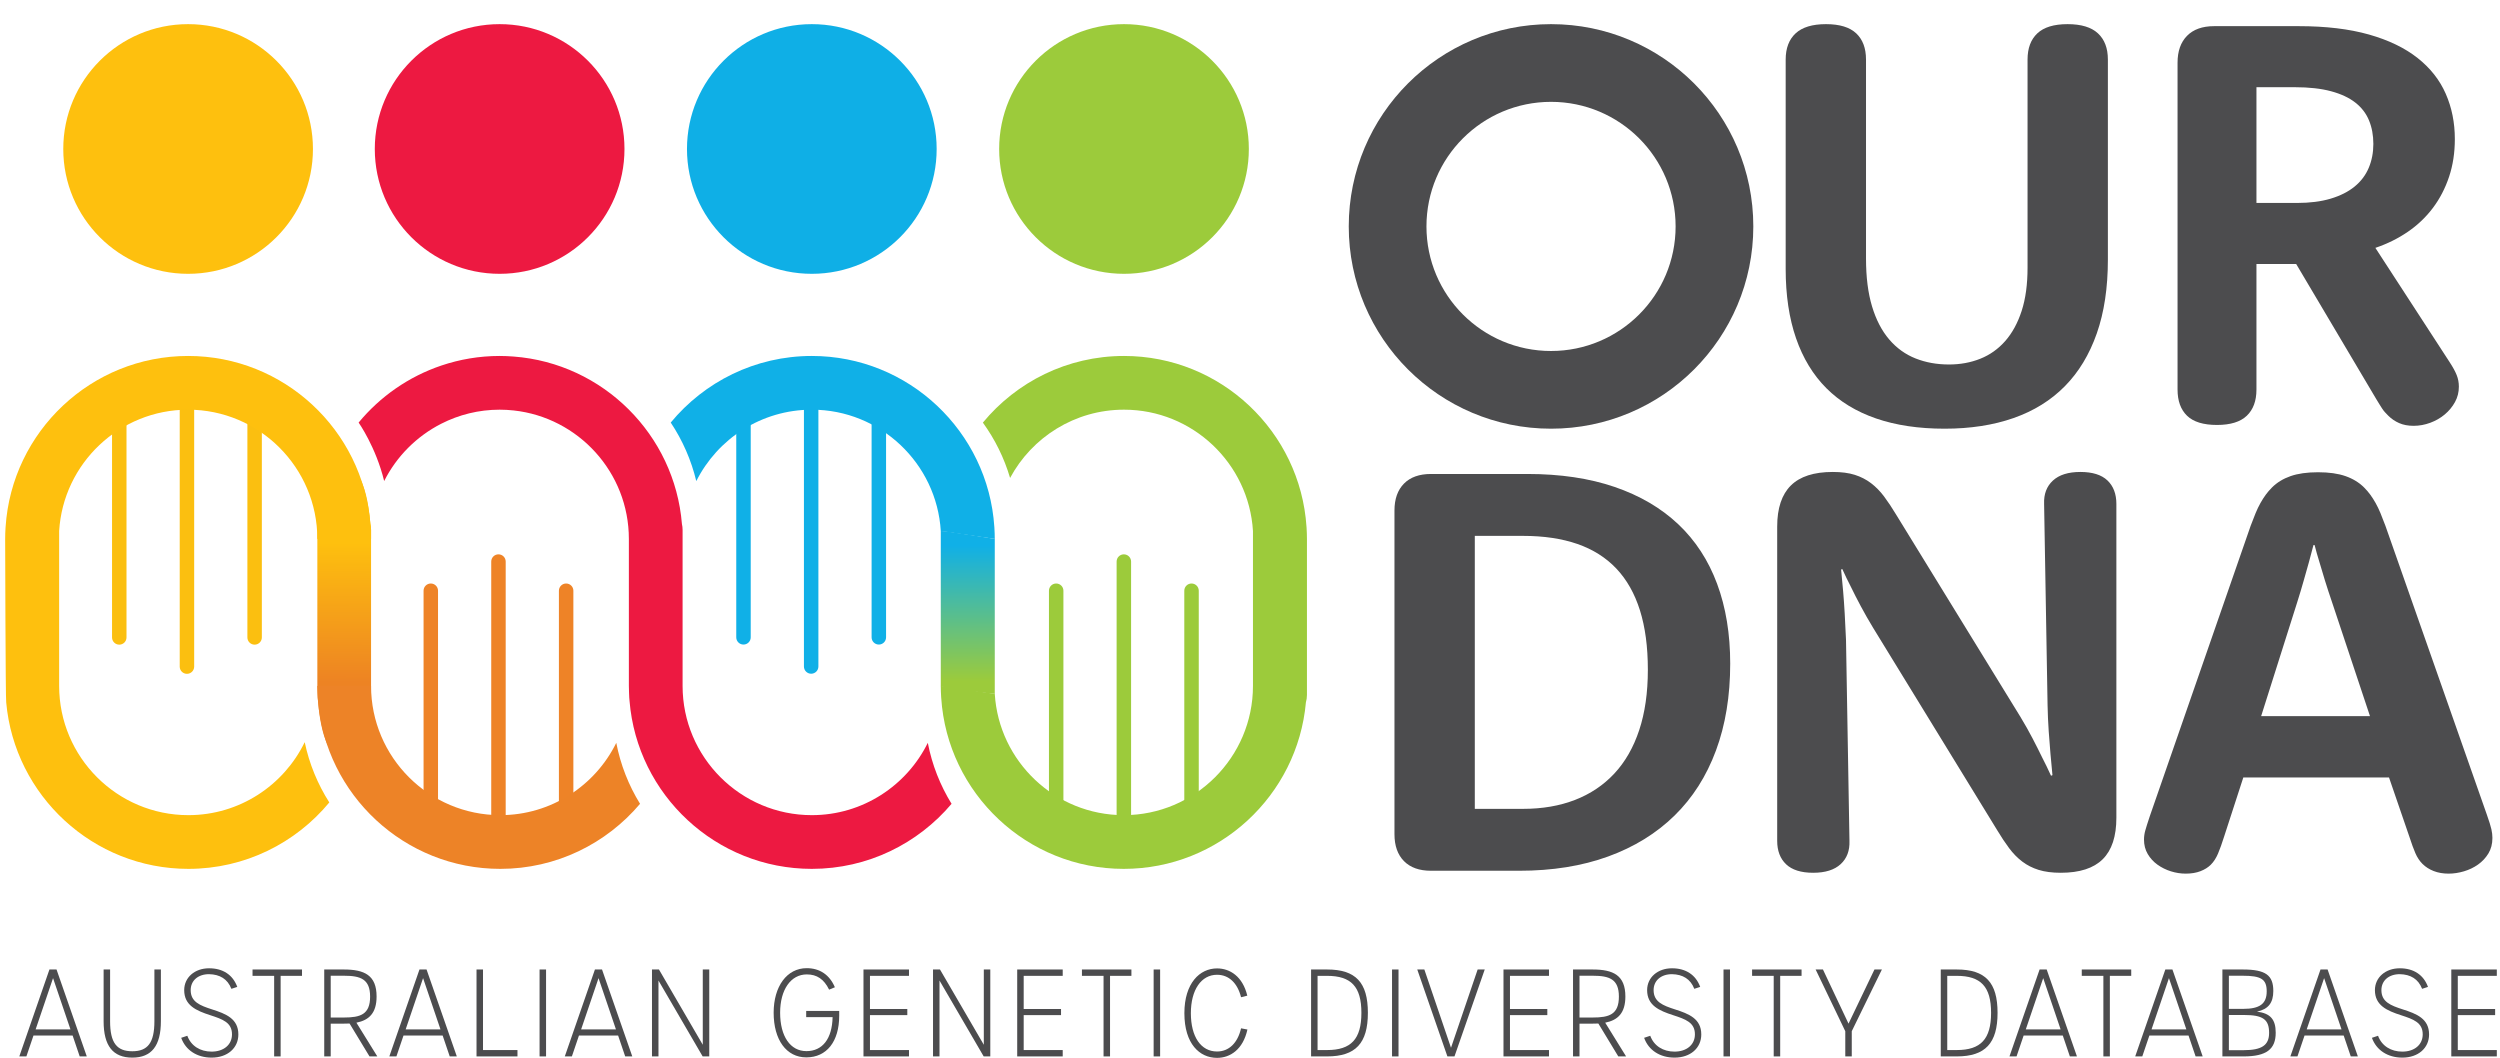 <?xml version="1.0" encoding="UTF-8" standalone="no"?>
<svg xmlns="http://www.w3.org/2000/svg" xmlns:xlink="http://www.w3.org/1999/xlink" xmlns:serif="http://www.serif.com/" width="100%" height="100%" viewBox="0 0 2521 1067" version="1.1" xml:space="preserve" style="fill-rule:evenodd;clip-rule:evenodd;stroke-linejoin:round;stroke-miterlimit:2;">
    <g transform="matrix(4.167,0,0,4.167,0,0)">
        <g id="OurDNA">
            <path d="M573.528,173.301L564.385,145.847C563.734,143.943 563.153,142.166 562.641,140.516C562.129,138.868 561.688,137.393 561.315,136.092C560.849,134.606 560.454,133.212 560.128,131.911L559.849,131.911C559.525,133.212 559.154,134.606 558.737,136.092C558.365,137.393 557.948,138.868 557.485,140.516C557.021,142.166 556.487,143.943 555.884,145.847L547.189,173.301L573.528,173.301ZM538.214,202.498C537.702,204.124 537.214,205.483 536.75,206.573C536.286,207.666 535.705,208.56 535.008,209.257C534.357,209.907 533.521,210.43 532.5,210.825C531.478,211.218 530.293,211.417 528.946,211.417C527.737,211.417 526.542,211.23 525.358,210.859C524.172,210.488 523.093,209.953 522.117,209.257C521.142,208.56 520.351,207.701 519.748,206.678C519.143,205.657 518.841,204.496 518.841,203.194C518.841,202.451 518.945,201.709 519.155,200.965C519.364,200.222 519.723,199.083 520.234,197.55L544.651,127.242C545.069,126.127 545.463,125.118 545.835,124.211C546.206,123.306 546.602,122.482 547.02,121.738C547.438,120.995 547.867,120.321 548.309,119.717C548.749,119.113 549.249,118.532 549.807,117.975C551.014,116.768 552.512,115.849 554.301,115.223C556.09,114.595 558.309,114.282 560.957,114.282C563.605,114.282 565.822,114.595 567.611,115.223C569.4,115.849 570.898,116.768 572.107,117.975C572.664,118.532 573.163,119.113 573.605,119.717C574.046,120.321 574.476,120.995 574.894,121.738C575.312,122.482 575.706,123.306 576.079,124.211C576.45,125.118 576.845,126.127 577.263,127.242L601.83,197.202C602.387,198.782 602.748,199.943 602.911,200.686C603.075,201.43 603.156,202.127 603.156,202.776C603.156,204.217 602.831,205.471 602.181,206.539C601.529,207.608 600.693,208.502 599.672,209.221C598.65,209.943 597.512,210.488 596.258,210.859C595.003,211.23 593.772,211.417 592.565,211.417C591.217,211.417 590.009,211.208 588.941,210.79C587.872,210.372 586.966,209.792 586.224,209.048C585.527,208.351 584.958,207.492 584.516,206.469C584.074,205.448 583.599,204.147 583.088,202.567L578.133,188.143L542.875,188.143L538.214,202.498Z" style="fill:rgb(76,76,78);fill-rule:nonzero;"></path>
            <path d="M430.073,127.451C430.073,122.992 431.176,119.671 433.383,117.487C435.588,115.304 438.968,114.212 443.521,114.212C445.612,114.212 447.388,114.445 448.852,114.909C450.315,115.374 451.627,116.047 452.789,116.93C453.949,117.813 455.007,118.892 455.959,120.169C456.911,121.448 457.875,122.9 458.851,124.525L488.953,173.51C490.021,175.276 490.997,177.006 491.88,178.701C492.761,180.398 493.528,181.919 494.179,183.266C494.969,184.799 495.688,186.286 496.339,187.725L496.688,187.586C496.548,185.961 496.385,184.219 496.2,182.36C496.06,180.781 495.921,178.98 495.782,176.96C495.642,174.938 495.549,172.814 495.503,170.584L494.667,121.947C494.573,119.578 495.282,117.696 496.792,116.303C498.301,114.909 500.52,114.212 503.447,114.212C506.373,114.212 508.556,114.898 509.997,116.267C511.436,117.638 512.156,119.531 512.156,121.947L512.156,197.899C512.156,202.405 511.053,205.75 508.847,207.933C506.64,210.116 503.261,211.208 498.708,211.208C496.618,211.208 494.829,210.975 493.343,210.511C491.856,210.047 490.532,209.373 489.371,208.49C488.21,207.608 487.152,206.528 486.201,205.251C485.248,203.973 484.284,202.521 483.309,200.895L453.277,151.909C452.207,150.145 451.221,148.415 450.315,146.719C449.409,145.023 448.631,143.502 447.981,142.154C447.19,140.621 446.471,139.135 445.821,137.695L445.542,137.834C445.681,139.46 445.844,141.202 446.03,143.06C446.169,144.64 446.297,146.452 446.413,148.495C446.528,150.539 446.633,152.653 446.727,154.836L447.563,203.473C447.655,205.842 446.946,207.724 445.437,209.117C443.927,210.511 441.71,211.208 438.783,211.208C435.856,211.208 433.672,210.523 432.233,209.153C430.793,207.783 430.073,205.889 430.073,203.473L430.073,127.451Z" style="fill:rgb(76,76,78);fill-rule:nonzero;"></path>
            <path d="M368.604,195.739C373.249,195.739 377.429,195.019 381.147,193.578C384.863,192.139 388.033,190.014 390.658,187.202C393.282,184.392 395.292,180.886 396.685,176.681C398.079,172.477 398.776,167.611 398.776,162.083C398.776,156.555 398.137,151.759 396.86,147.694C395.581,143.629 393.677,140.262 391.146,137.589C388.613,134.919 385.467,132.934 381.704,131.632C377.941,130.333 373.574,129.682 368.604,129.682L356.898,129.682L356.898,195.739L368.604,195.739ZM337.457,123.549C337.457,120.762 338.223,118.591 339.756,117.035C341.289,115.478 343.472,114.7 346.306,114.7L369.649,114.7C377.593,114.7 384.619,115.745 390.728,117.835C396.836,119.926 401.969,122.934 406.127,126.859C410.284,130.785 413.42,135.593 415.534,141.284C417.648,146.974 418.705,153.42 418.705,160.619C418.705,168.424 417.555,175.427 415.255,181.628C412.956,187.83 409.611,193.08 405.221,197.376C400.831,201.673 395.477,204.972 389.16,207.27C382.842,209.571 375.665,210.72 367.629,210.72L346.306,210.72C343.472,210.72 341.289,209.943 339.756,208.385C338.223,206.83 337.457,204.658 337.457,201.87L337.457,123.549Z" style="fill:rgb(76,76,78);fill-rule:nonzero;"></path>
            <path d="M555.878,49.114C558.989,49.114 561.707,48.766 564.03,48.069C566.353,47.372 568.281,46.397 569.814,45.142C571.347,43.888 572.485,42.379 573.228,40.613C573.971,38.849 574.343,36.92 574.343,34.83C574.343,32.739 573.995,30.847 573.298,29.151C572.601,27.455 571.497,26.015 569.988,24.831C568.478,23.645 566.515,22.729 564.1,22.078C561.684,21.428 558.758,21.103 555.32,21.103L546.053,21.103L546.053,49.114L555.878,49.114ZM546.053,94.267C546.053,97.008 545.274,99.122 543.718,100.608C542.161,102.095 539.757,102.838 536.506,102.838C533.207,102.838 530.793,102.095 529.26,100.608C527.727,99.122 526.96,97.008 526.96,94.267L526.96,15.18C526.96,12.392 527.727,10.222 529.26,8.665C530.793,7.109 532.976,6.33 535.81,6.33L556.296,6.33C562.846,6.33 568.501,7.005 573.263,8.351C578.024,9.699 581.949,11.592 585.039,14.029C588.128,16.469 590.405,19.361 591.868,22.705C593.331,26.05 594.063,29.697 594.063,33.645C594.063,36.944 593.598,39.986 592.669,42.773C591.739,45.56 590.439,48.069 588.767,50.299C587.095,52.529 585.074,54.457 582.705,56.082C580.336,57.709 577.711,59.009 574.831,59.984L592.808,87.648C593.598,88.856 594.167,89.901 594.516,90.783C594.864,91.667 595.038,92.595 595.038,93.571C595.038,94.918 594.725,96.161 594.098,97.299C593.47,98.437 592.645,99.435 591.624,100.294C590.602,101.155 589.429,101.827 588.105,102.316C586.781,102.802 585.445,103.047 584.098,103.047C582.75,103.047 581.578,102.826 580.58,102.384C579.58,101.944 578.709,101.352 577.966,100.608C577.688,100.33 577.42,100.051 577.165,99.772C576.909,99.493 576.677,99.192 576.468,98.866C576.259,98.541 576.039,98.193 575.806,97.821C575.573,97.45 575.319,97.032 575.04,96.567L555.669,63.887L546.053,63.887L546.053,94.267Z" style="fill:rgb(76,76,78);fill-rule:nonzero;"></path>
            <path d="M432.128,14.413C432.128,11.673 432.93,9.559 434.532,8.072C436.135,6.586 438.585,5.843 441.884,5.843C445.182,5.843 447.621,6.586 449.2,8.072C450.779,9.559 451.569,11.673 451.569,14.413L451.569,62.563C451.569,67.069 452.057,70.936 453.033,74.165C454.008,77.394 455.39,80.052 457.179,82.143C458.966,84.233 461.091,85.766 463.554,86.742C466.016,87.717 468.711,88.205 471.637,88.205C474.378,88.205 476.909,87.741 479.233,86.811C481.555,85.883 483.564,84.454 485.26,82.527C486.955,80.599 488.279,78.171 489.232,75.244C490.183,72.318 490.66,68.834 490.66,64.792L490.66,14.413C490.66,11.673 491.45,9.559 493.029,8.072C494.608,6.586 497.047,5.843 500.346,5.843C503.644,5.843 506.095,6.586 507.697,8.072C509.3,9.559 510.101,11.673 510.101,14.413L510.101,62.841C510.101,69.624 509.206,75.57 507.418,80.68C505.63,85.79 503.052,90.052 499.684,93.465C496.315,96.881 492.181,99.447 487.281,101.165C482.379,102.884 476.817,103.743 470.592,103.743C464.321,103.743 458.792,102.918 454.008,101.269C449.223,99.622 445.217,97.183 441.988,93.954C438.759,90.725 436.309,86.696 434.637,81.864C432.965,77.034 432.128,71.436 432.128,65.071L432.128,14.413Z" style="fill:rgb(76,76,78);fill-rule:nonzero;"></path>
            <path d="M375.345,84.94C358.695,84.94 345.198,71.443 345.198,54.793C345.198,38.144 358.695,24.647 375.345,24.647C391.994,24.647 405.492,38.144 405.492,54.793C405.492,71.443 391.994,84.94 375.345,84.94ZM375.345,5.843C348.31,5.843 326.394,27.759 326.394,54.793C326.394,81.828 348.31,103.743 375.345,103.743C402.38,103.743 424.296,81.828 424.296,54.793C424.296,27.759 402.38,5.843 375.345,5.843Z" style="fill:rgb(76,76,78);fill-rule:nonzero;"></path>
        </g>
        <path d="M302.215,36.053C302.215,52.737 288.689,66.263 272.004,66.263C255.32,66.263 241.794,52.737 241.794,36.053C241.794,19.368 255.32,5.843 272.004,5.843C288.689,5.843 302.215,19.368 302.215,36.053Z" style="fill:rgb(156,203,59);fill-rule:nonzero;"></path>
        <path d="M226.668,36.053C226.668,52.737 213.142,66.263 196.458,66.263C179.773,66.263 166.247,52.737 166.247,36.053C166.247,19.368 179.773,5.843 196.458,5.843C213.142,5.843 226.668,19.368 226.668,36.053Z" style="fill:rgb(15,175,230);fill-rule:nonzero;"></path>
        <path d="M151.121,36.053C151.121,52.737 137.595,66.263 120.911,66.263C104.226,66.263 90.7,52.737 90.7,36.053C90.7,19.368 104.226,5.843 120.911,5.843C137.595,5.843 151.121,19.368 151.121,36.053Z" style="fill:rgb(237,25,65);fill-rule:nonzero;"></path>
        <path d="M75.732,36.053C75.732,52.737 62.207,66.263 45.522,66.263C28.838,66.263 15.312,52.737 15.312,36.053C15.312,19.368 28.838,5.843 45.522,5.843C62.207,5.843 75.732,19.368 75.732,36.053Z" style="fill:rgb(254,192,14);fill-rule:nonzero;"></path>
        <path d="M288.346,141.206C289.312,141.206 290.096,141.99 290.096,142.956L290.096,198.514C290.096,199.48 289.312,200.264 288.346,200.264C287.379,200.264 286.596,199.48 286.596,198.514L286.596,142.956C286.596,141.99 287.379,141.206 288.346,141.206Z" style="fill:rgb(156,203,59);"></path>
        <path d="M271.969,134.148C272.936,134.148 273.719,134.931 273.719,135.898L273.719,198.514C273.719,199.48 272.936,200.264 271.969,200.264C271.002,200.264 270.219,199.48 270.219,198.514L270.219,135.898C270.219,134.931 271.002,134.148 271.969,134.148Z" style="fill:rgb(156,203,59);"></path>
        <path d="M255.593,141.206C256.56,141.206 257.342,141.99 257.342,142.956L257.342,198.514C257.342,199.48 256.56,200.264 255.593,200.264C254.626,200.264 253.843,199.48 253.843,198.514L253.843,142.956C253.843,141.99 254.626,141.206 255.593,141.206Z" style="fill:rgb(156,203,59);"></path>
        <path d="M179.922,155.982C178.955,155.982 178.172,155.198 178.172,154.232L178.172,98.675C178.172,97.708 178.955,96.925 179.922,96.925C180.889,96.925 181.672,97.708 181.672,98.675L181.672,154.232C181.672,155.198 180.889,155.982 179.922,155.982Z" style="fill:rgb(16,176,231);fill-rule:nonzero;"></path>
        <path d="M196.299,163.04C195.332,163.04 194.549,162.257 194.549,161.29L194.549,98.675C194.549,97.708 195.332,96.925 196.299,96.925C197.266,96.925 198.049,97.708 198.049,98.675L198.049,161.29C198.049,162.257 197.266,163.04 196.299,163.04Z" style="fill:rgb(16,176,231);fill-rule:nonzero;"></path>
        <path d="M212.675,155.982C211.708,155.982 210.925,155.198 210.925,154.232L210.925,98.675C210.925,97.708 211.708,96.925 212.675,96.925C213.642,96.925 214.425,97.708 214.425,98.675L214.425,154.232C214.425,155.198 213.642,155.982 212.675,155.982Z" style="fill:rgb(16,176,231);fill-rule:nonzero;"></path>
        <path d="M137.004,141.206C137.971,141.206 138.754,141.99 138.754,142.956L138.754,198.514C138.754,199.48 137.971,200.264 137.004,200.264C136.038,200.264 135.254,199.48 135.254,198.514L135.254,142.956C135.254,141.99 136.038,141.206 137.004,141.206Z" style="fill:rgb(238,131,39);fill-rule:nonzero;"></path>
        <path d="M120.627,134.148C121.594,134.148 122.377,134.931 122.377,135.898L122.377,198.514C122.377,199.48 121.594,200.264 120.627,200.264C119.661,200.264 118.877,199.48 118.877,198.514L118.877,135.898C118.877,134.931 119.661,134.148 120.627,134.148Z" style="fill:rgb(238,131,39);fill-rule:nonzero;"></path>
        <path d="M104.251,141.206C105.218,141.206 106.001,141.99 106.001,142.956L106.001,198.514C106.001,199.48 105.218,200.264 104.251,200.264C103.285,200.264 102.501,199.48 102.501,198.514L102.501,142.956C102.501,141.99 103.285,141.206 104.251,141.206Z" style="fill:rgb(238,131,39);fill-rule:nonzero;"></path>
        <path d="M28.863,156.005C27.896,156.005 27.113,155.222 27.113,154.255L27.113,98.698C27.113,97.732 27.896,96.948 28.863,96.948C29.83,96.948 30.613,97.732 30.613,98.698L30.613,154.255C30.613,155.222 29.83,156.005 28.863,156.005Z" style="fill:rgb(251,191,16);fill-rule:nonzero;"></path>
        <path d="M45.24,163.064C44.273,163.064 43.49,162.28 43.49,161.314L43.49,98.698C43.49,97.732 44.273,96.948 45.24,96.948C46.207,96.948 46.99,97.732 46.99,98.698L46.99,161.314C46.99,162.28 46.207,163.064 45.24,163.064Z" style="fill:rgb(251,191,16);fill-rule:nonzero;"></path>
        <path d="M61.616,156.005C60.649,156.005 59.866,155.222 59.866,154.255L59.866,98.698C59.866,97.732 60.649,96.948 61.616,96.948C62.583,96.948 63.366,97.732 63.366,98.698L63.366,154.255C63.366,155.222 62.583,156.005 61.616,156.005Z" style="fill:rgb(251,191,16);fill-rule:nonzero;"></path>
        <path d="M227.666,165.99C227.666,166.502 240.734,167.964 240.731,167.907L240.731,130.415C240.819,130.413 228.067,128.352 227.666,128.496L227.666,165.99Z" style="fill:url(#_Linear1);"></path>
        <path d="M316.277,130.415C316.277,129.512 316.242,128.616 316.188,127.726C316.182,127.649 316.179,127.57 316.17,127.493C314.66,104.439 295.434,86.141 272.004,86.141C258.272,86.141 245.979,92.426 237.852,102.27C240.757,106.283 243.003,110.799 244.437,115.662C249.716,105.837 260.091,99.141 272.004,99.141C288.604,99.141 302.218,112.143 303.213,128.496L303.213,165.99C303.213,183.234 289.184,197.263 271.94,197.263C255.34,197.263 241.725,184.261 240.731,167.907L227.666,165.99C227.666,166.893 227.702,167.788 227.755,168.677C227.761,168.755 227.765,168.834 227.773,168.911C229.284,191.965 248.51,210.263 271.94,210.263C295.012,210.263 314.009,192.519 316.026,169.962C316.186,169.397 316.277,168.804 316.277,168.187L316.277,130.415Z" style="fill:rgb(156,203,59);"></path>
        <path d="M227.666,128.496L240.731,130.415C240.731,129.512 240.695,128.616 240.641,127.726C240.636,127.649 240.632,127.57 240.624,127.493C239.113,104.439 219.887,86.141 196.457,86.141C182.73,86.141 170.442,92.421 162.315,102.259C165.155,106.52 167.271,111.301 168.5,116.424C173.644,106.186 184.24,99.141 196.457,99.141C213.057,99.141 226.671,112.143 227.666,128.496Z" style="fill:rgb(16,176,231);"></path>
        <path id="Curve2" d="M196.457,210.263C173.264,210.263 154.191,192.332 152.344,169.606C152.242,169.149 152.184,165.99 152.184,165.99L152.184,130.415C152.184,114.313 139.952,101.019 124.293,99.327C123.181,99.207 122.054,99.141 120.91,99.141C115.827,99.141 111.033,100.375 106.787,102.538C100.836,105.569 95.97,110.439 92.967,116.41C92.968,116.415 92.969,116.419 92.97,116.424L92.965,116.413C92.966,116.412 92.966,116.411 92.967,116.41C90.964,108.168 86.801,102.282 86.786,102.261L86.785,102.259L86.786,102.261C91.986,95.965 98.893,91.136 106.787,88.467C111.225,86.966 115.971,86.141 120.91,86.141C122.05,86.141 123.175,86.197 124.293,86.281C145.932,87.926 163.267,105.188 165.024,126.798C165.126,127.255 165.184,127.729 165.184,128.217L165.184,165.99C165.184,183.234 179.213,197.263 196.457,197.263C208.76,197.263 219.422,190.12 224.525,179.765C225.551,185.081 227.527,190.061 230.276,194.519C222.148,204.138 210.007,210.263 196.457,210.263Z" style="fill:rgb(237,25,65);"></path>
        <g id="Curve1">
            <path id="Curve1-transition" d="M76.955,169.606C78.803,192.332 89.795,183.234 89.795,165.99L89.795,128.217C89.795,127.729 89.737,127.255 89.635,126.798C87.788,104.072 76.795,113.17 76.795,130.415L76.795,165.99C76.795,165.99 76.853,169.149 76.955,169.606Z" style="fill:url(#_Linear2);"></path>
            <path id="Curve1-b" d="M149.137,179.765C144.034,190.12 133.372,197.263 121.069,197.263C103.825,197.263 89.795,183.234 89.795,165.99L76.795,165.99C76.795,165.99 76.853,169.149 76.955,169.606C78.803,192.332 97.875,210.263 121.069,210.263C134.619,210.263 146.76,204.138 154.888,194.519C152.139,190.061 150.163,185.081 149.137,179.765Z" style="fill:rgb(237,131,39);"></path>
            <path id="Curve1-a" d="M76.795,130.415L89.795,130.415L89.795,128.217C89.795,127.729 89.737,127.255 89.635,126.798C87.788,104.072 68.715,86.141 45.522,86.141C22.092,86.141 2.866,104.439 1.356,127.493C1.348,127.57 1.344,127.649 1.339,127.726C1.285,128.616 1.249,129.512 1.249,130.415C1.249,130.415 1.341,169.397 1.501,169.962C3.518,192.519 22.515,210.263 45.587,210.263C59.293,210.263 71.563,204.002 79.691,194.19C76.892,189.789 74.843,184.868 73.739,179.601C68.669,190.045 57.956,197.263 45.587,197.263C28.343,197.263 14.314,183.234 14.314,165.99L14.314,128.496C15.309,112.143 28.922,99.141 45.522,99.141C62.766,99.141 76.795,113.17 76.795,130.415Z" style="fill:rgb(254,192,14);"></path>
        </g>
        <g id="Bottom-text" serif:id="Bottom text">
            <path d="M17.05,249.113L12.837,236.704L8.623,249.113L17.05,249.113ZM13.68,234.613L21.002,255.65L19.288,255.65L17.573,250.595L8.101,250.595L6.386,255.65L4.672,255.65L11.965,234.613L13.68,234.613Z" style="fill:rgb(76,76,78);fill-rule:nonzero;"></path>
            <path d="M25.074,247.136L25.074,234.613L26.643,234.613L26.643,247.136C26.643,252.367 28.27,254.401 32.018,254.401C35.738,254.401 37.365,252.367 37.365,247.136L37.365,234.613L38.934,234.613L38.934,247.136C38.934,253.093 36.668,255.941 32.018,255.941C27.34,255.941 25.074,253.093 25.074,247.136Z" style="fill:rgb(76,76,78);fill-rule:nonzero;"></path>
            <path d="M43.849,251.147L45.331,250.652C46.232,253.122 48.47,254.488 51.201,254.488C54.136,254.488 56.141,252.832 56.141,250.304C56.141,247.427 53.845,246.643 50.91,245.683C47.481,244.579 44.576,243.301 44.576,239.611C44.576,236.53 47.133,234.322 50.591,234.322C53.932,234.322 56.344,235.891 57.419,238.826L55.995,239.291C55.066,236.908 53.206,235.804 50.591,235.746C47.946,235.746 46.145,237.286 46.145,239.611C46.145,242.458 48.411,243.33 51.288,244.26C54.688,245.335 57.681,246.526 57.681,250.333C57.681,253.645 55.037,255.941 51.201,255.941C47.714,255.941 44.924,254.169 43.849,251.147Z" style="fill:rgb(76,76,78);fill-rule:nonzero;"></path>
            <path d="M66.344,236.152L61.113,236.152L61.113,234.613L73.085,234.613L73.085,236.152L67.913,236.152L67.913,255.65L66.344,255.65L66.344,236.152Z" style="fill:rgb(76,76,78);fill-rule:nonzero;"></path>
            <path d="M83.229,246.236C87.21,246.236 89.564,245.509 89.564,241.179C89.564,236.938 87.268,236.124 83.229,236.124L80.033,236.124L80.033,246.236L83.229,246.236ZM78.464,234.613L83.2,234.613C88.198,234.613 91.133,236.008 91.133,241.151C91.133,245.131 89.331,246.875 86.251,247.486L91.308,255.65L89.419,255.65L84.595,247.688C84.159,247.718 83.694,247.718 83.2,247.718L80.033,247.718L80.033,255.65L78.464,255.65L78.464,234.613Z" style="fill:rgb(76,76,78);fill-rule:nonzero;"></path>
            <path d="M106.596,249.113L102.383,236.704L98.169,249.113L106.596,249.113ZM103.225,234.613L110.548,255.65L108.833,255.65L107.119,250.595L97.646,250.595L95.931,255.65L94.217,255.65L101.511,234.613L103.225,234.613Z" style="fill:rgb(76,76,78);fill-rule:nonzero;"></path>
            <path d="M115.317,234.613L116.886,234.613L116.886,254.11L125.226,254.11L125.226,255.65L115.317,255.65L115.317,234.613Z" style="fill:rgb(76,76,78);fill-rule:nonzero;"></path>
            <rect x="130.575" y="234.613" width="1.569" height="21.037" style="fill:rgb(76,76,78);fill-rule:nonzero;"></rect>
            <path d="M149.058,249.113L144.844,236.704L140.631,249.113L149.058,249.113ZM145.687,234.613L153.01,255.65L151.295,255.65L149.581,250.595L140.107,250.595L138.393,255.65L136.679,255.65L143.972,234.613L145.687,234.613Z" style="fill:rgb(76,76,78);fill-rule:nonzero;"></path>
            <path d="M157.778,234.613L159.464,234.613L170.07,252.832L170.07,234.613L171.639,234.613L171.639,255.65L170.041,255.65L159.348,237.286L159.348,255.65L157.778,255.65L157.778,234.613Z" style="fill:rgb(76,76,78);fill-rule:nonzero;"></path>
            <path d="M187.22,245.073C187.22,238.681 190.445,234.293 195.211,234.293C198.407,234.293 200.761,235.92 202.039,238.913L200.644,239.494C199.395,236.938 197.68,235.804 195.24,235.804C191.375,235.804 188.789,239.494 188.789,245.073C188.789,250.797 191.259,254.371 195.152,254.371C199.046,254.371 201.371,251.379 201.487,246.148L195.095,246.148L195.095,244.638L203.085,244.638L203.085,245.8C203.085,252.047 200.063,255.883 195.123,255.883C190.3,255.883 187.22,251.64 187.22,245.073Z" style="fill:rgb(76,76,78);fill-rule:nonzero;"></path>
            <path d="M208.959,234.613L219.972,234.613L219.972,236.152L210.528,236.152L210.528,244.173L219.566,244.173L219.566,245.655L210.528,245.655L210.528,254.11L219.972,254.11L219.972,255.65L208.959,255.65L208.959,234.613Z" style="fill:rgb(76,76,78);fill-rule:nonzero;"></path>
            <path d="M225.787,234.613L227.473,234.613L238.079,252.832L238.079,234.613L239.648,234.613L239.648,255.65L238.049,255.65L227.356,237.286L227.356,255.65L225.787,255.65L225.787,234.613Z" style="fill:rgb(76,76,78);fill-rule:nonzero;"></path>
            <path d="M246.16,234.613L257.173,234.613L257.173,236.152L247.729,236.152L247.729,244.173L256.765,244.173L256.765,245.655L247.729,245.655L247.729,254.11L257.173,254.11L257.173,255.65L246.16,255.65L246.16,234.613Z" style="fill:rgb(76,76,78);fill-rule:nonzero;"></path>
            <path d="M267.056,236.152L261.825,236.152L261.825,234.613L273.797,234.613L273.797,236.152L268.625,236.152L268.625,255.65L267.056,255.65L267.056,236.152Z" style="fill:rgb(76,76,78);fill-rule:nonzero;"></path>
            <rect x="279.177" y="234.613" width="1.568" height="21.037" style="fill:rgb(76,76,78);fill-rule:nonzero;"></rect>
            <path d="M294.521,256C290.307,256 286.617,252.628 286.617,245.19C286.617,237.925 290.336,234.351 294.521,234.351C297.63,234.351 300.71,236.269 301.843,240.947L300.332,241.325C299.46,237.867 297.368,235.891 294.521,235.891C290.685,235.891 288.186,239.552 288.186,245.19C288.186,250.914 290.627,254.459 294.521,254.459C297.397,254.459 299.518,252.396 300.332,248.851L301.872,249.141C300.797,254.023 297.659,256 294.521,256Z" style="fill:rgb(76,76,78);fill-rule:nonzero;"></path>
            <path d="M321.143,254.11C326.955,254.11 329.454,251.466 329.454,245.103C329.454,238.768 326.984,236.152 321.143,236.152L318.847,236.152L318.847,254.11L321.143,254.11ZM317.278,234.613L321.143,234.613C328.088,234.613 331.023,237.751 331.023,245.103C331.023,252.454 328.059,255.65 321.143,255.65L317.278,255.65L317.278,234.613Z" style="fill:rgb(76,76,78);fill-rule:nonzero;"></path>
            <rect x="336.867" y="234.613" width="1.57" height="21.037" style="fill:rgb(76,76,78);fill-rule:nonzero;"></rect>
            <path d="M342.971,234.613L344.686,234.613L351.137,253.558L357.587,234.613L359.302,234.613L351.98,255.65L350.265,255.65L342.971,234.613Z" style="fill:rgb(76,76,78);fill-rule:nonzero;"></path>
            <path d="M363.839,234.613L374.851,234.613L374.851,236.152L365.407,236.152L365.407,244.173L374.445,244.173L374.445,245.655L365.407,245.655L365.407,254.11L374.851,254.11L374.851,255.65L363.839,255.65L363.839,234.613Z" style="fill:rgb(76,76,78);fill-rule:nonzero;"></path>
            <path d="M385.432,246.236C389.413,246.236 391.766,245.509 391.766,241.179C391.766,236.938 389.471,236.124 385.432,236.124L382.235,236.124L382.235,246.236L385.432,246.236ZM380.666,234.613L385.403,234.613C390.4,234.613 393.335,236.008 393.335,241.151C393.335,245.131 391.534,246.875 388.454,247.486L393.51,255.65L391.621,255.65L386.797,247.688C386.362,247.718 385.897,247.718 385.403,247.718L382.235,247.718L382.235,255.65L380.666,255.65L380.666,234.613Z" style="fill:rgb(76,76,78);fill-rule:nonzero;"></path>
            <path d="M397.872,251.147L399.354,250.652C400.255,253.122 402.492,254.488 405.224,254.488C408.158,254.488 410.164,252.832 410.164,250.304C410.164,247.427 407.868,246.643 404.933,245.683C401.504,244.579 398.599,243.301 398.599,239.611C398.599,236.53 401.156,234.322 404.614,234.322C407.955,234.322 410.367,235.891 411.442,238.826L410.018,239.291C409.088,236.908 407.229,235.804 404.614,235.746C401.969,235.746 400.168,237.286 400.168,239.611C400.168,242.458 402.434,243.33 405.311,244.26C408.71,245.335 411.704,246.526 411.704,250.333C411.704,253.645 409.06,255.941 405.224,255.941C401.737,255.941 398.947,254.169 397.872,251.147Z" style="fill:rgb(76,76,78);fill-rule:nonzero;"></path>
            <rect x="417.083" y="234.613" width="1.568" height="21.037" style="fill:rgb(76,76,78);fill-rule:nonzero;"></rect>
            <path d="M429.231,236.152L424,236.152L424,234.613L435.972,234.613L435.972,236.152L430.799,236.152L430.799,255.65L429.231,255.65L429.231,236.152Z" style="fill:rgb(76,76,78);fill-rule:nonzero;"></path>
            <path d="M446.552,249.548L439.375,234.613L441.147,234.613L447.336,247.718L453.613,234.613L455.415,234.613L448.121,249.548L448.121,255.65L446.552,255.65L446.552,249.548Z" style="fill:rgb(76,76,78);fill-rule:nonzero;"></path>
            <path d="M473.523,254.11C479.335,254.11 481.834,251.466 481.834,245.103C481.834,238.768 479.364,236.152 473.523,236.152L471.228,236.152L471.228,254.11L473.523,254.11ZM469.659,234.613L473.523,234.613C480.468,234.613 483.403,237.751 483.403,245.103C483.403,252.454 480.439,255.65 473.523,255.65L469.659,255.65L469.659,234.613Z" style="fill:rgb(76,76,78);fill-rule:nonzero;"></path>
            <path d="M498.662,249.113L494.449,236.704L490.235,249.113L498.662,249.113ZM495.291,234.613L502.614,255.65L500.9,255.65L499.185,250.595L489.712,250.595L487.998,255.65L486.284,255.65L493.577,234.613L495.291,234.613Z" style="fill:rgb(76,76,78);fill-rule:nonzero;"></path>
            <path d="M509.01,236.152L503.78,236.152L503.78,234.613L515.75,234.613L515.75,236.152L510.579,236.152L510.579,255.65L509.01,255.65L509.01,236.152Z" style="fill:rgb(76,76,78);fill-rule:nonzero;"></path>
            <path d="M529.091,249.113L524.878,236.704L520.664,249.113L529.091,249.113ZM525.721,234.613L533.043,255.65L531.329,255.65L529.615,250.595L520.142,250.595L518.427,255.65L516.713,255.65L524.005,234.613L525.721,234.613Z" style="fill:rgb(76,76,78);fill-rule:nonzero;"></path>
            <path d="M542.956,254.14C547.373,254.14 549.116,252.919 549.116,249.956C549.116,246.671 547.605,245.626 543.043,245.626L539.381,245.626L539.381,254.14L542.956,254.14ZM542.84,244.143C546.849,244.143 548.535,242.923 548.535,239.901C548.535,236.966 547.198,236.124 542.723,236.124L539.381,236.124L539.381,244.143L542.84,244.143ZM537.812,234.613L542.752,234.613C548.332,234.613 550.133,236.037 550.133,239.814C550.133,242.691 548.912,244.231 546.181,244.812C549.436,245.218 550.714,246.701 550.714,249.926C550.714,253.849 548.535,255.65 542.956,255.65L537.812,255.65L537.812,234.613Z" style="fill:rgb(76,76,78);fill-rule:nonzero;"></path>
            <path d="M566.641,249.113L562.428,236.704L558.214,249.113L566.641,249.113ZM563.27,234.613L570.593,255.65L568.878,255.65L567.164,250.595L557.691,250.595L555.977,255.65L554.262,255.65L561.556,234.613L563.27,234.613Z" style="fill:rgb(76,76,78);fill-rule:nonzero;"></path>
            <path d="M573.996,251.147L575.478,250.652C576.379,253.122 578.616,254.488 581.348,254.488C584.282,254.488 586.288,252.832 586.288,250.304C586.288,247.427 583.992,246.643 581.057,245.683C577.629,244.579 574.722,243.301 574.722,239.611C574.722,236.53 577.279,234.322 580.738,234.322C584.079,234.322 586.491,235.891 587.566,238.826L586.142,239.291C585.212,236.908 583.353,235.804 580.738,235.746C578.094,235.746 576.292,237.286 576.292,239.611C576.292,242.458 578.558,243.33 581.435,244.26C584.835,245.335 587.828,246.526 587.828,250.333C587.828,253.645 585.183,255.941 581.348,255.941C577.861,255.941 575.071,254.169 573.996,251.147Z" style="fill:rgb(76,76,78);fill-rule:nonzero;"></path>
            <path d="M593.207,234.613L604.22,234.613L604.22,236.152L594.776,236.152L594.776,244.173L603.813,244.173L603.813,245.655L594.776,245.655L594.776,254.11L604.22,254.11L604.22,255.65L593.207,255.65L593.207,234.613Z" style="fill:rgb(76,76,78);fill-rule:nonzero;"></path>
        </g>
    </g>
    <defs>
        <linearGradient id="_Linear1" x1="0" y1="0" x2="1" y2="0" gradientUnits="userSpaceOnUse" gradientTransform="matrix(0.053,32.836,-26.472,0.043,233.53,132.016)"><stop offset="0" style="stop-color:rgb(16,176,231);stop-opacity:1"></stop><stop offset="1" style="stop-color:rgb(156,203,59);stop-opacity:1"></stop></linearGradient>
        <linearGradient id="_Linear2" x1="0" y1="0" x2="1" y2="0" gradientUnits="userSpaceOnUse" gradientTransform="matrix(-0.177,33.795,-33.795,-0.177,82.834,131.288)"><stop offset="0" style="stop-color:rgb(254,192,14);stop-opacity:1"></stop><stop offset="1" style="stop-color:rgb(237,131,35);stop-opacity:1"></stop></linearGradient>
    </defs>
</svg>
